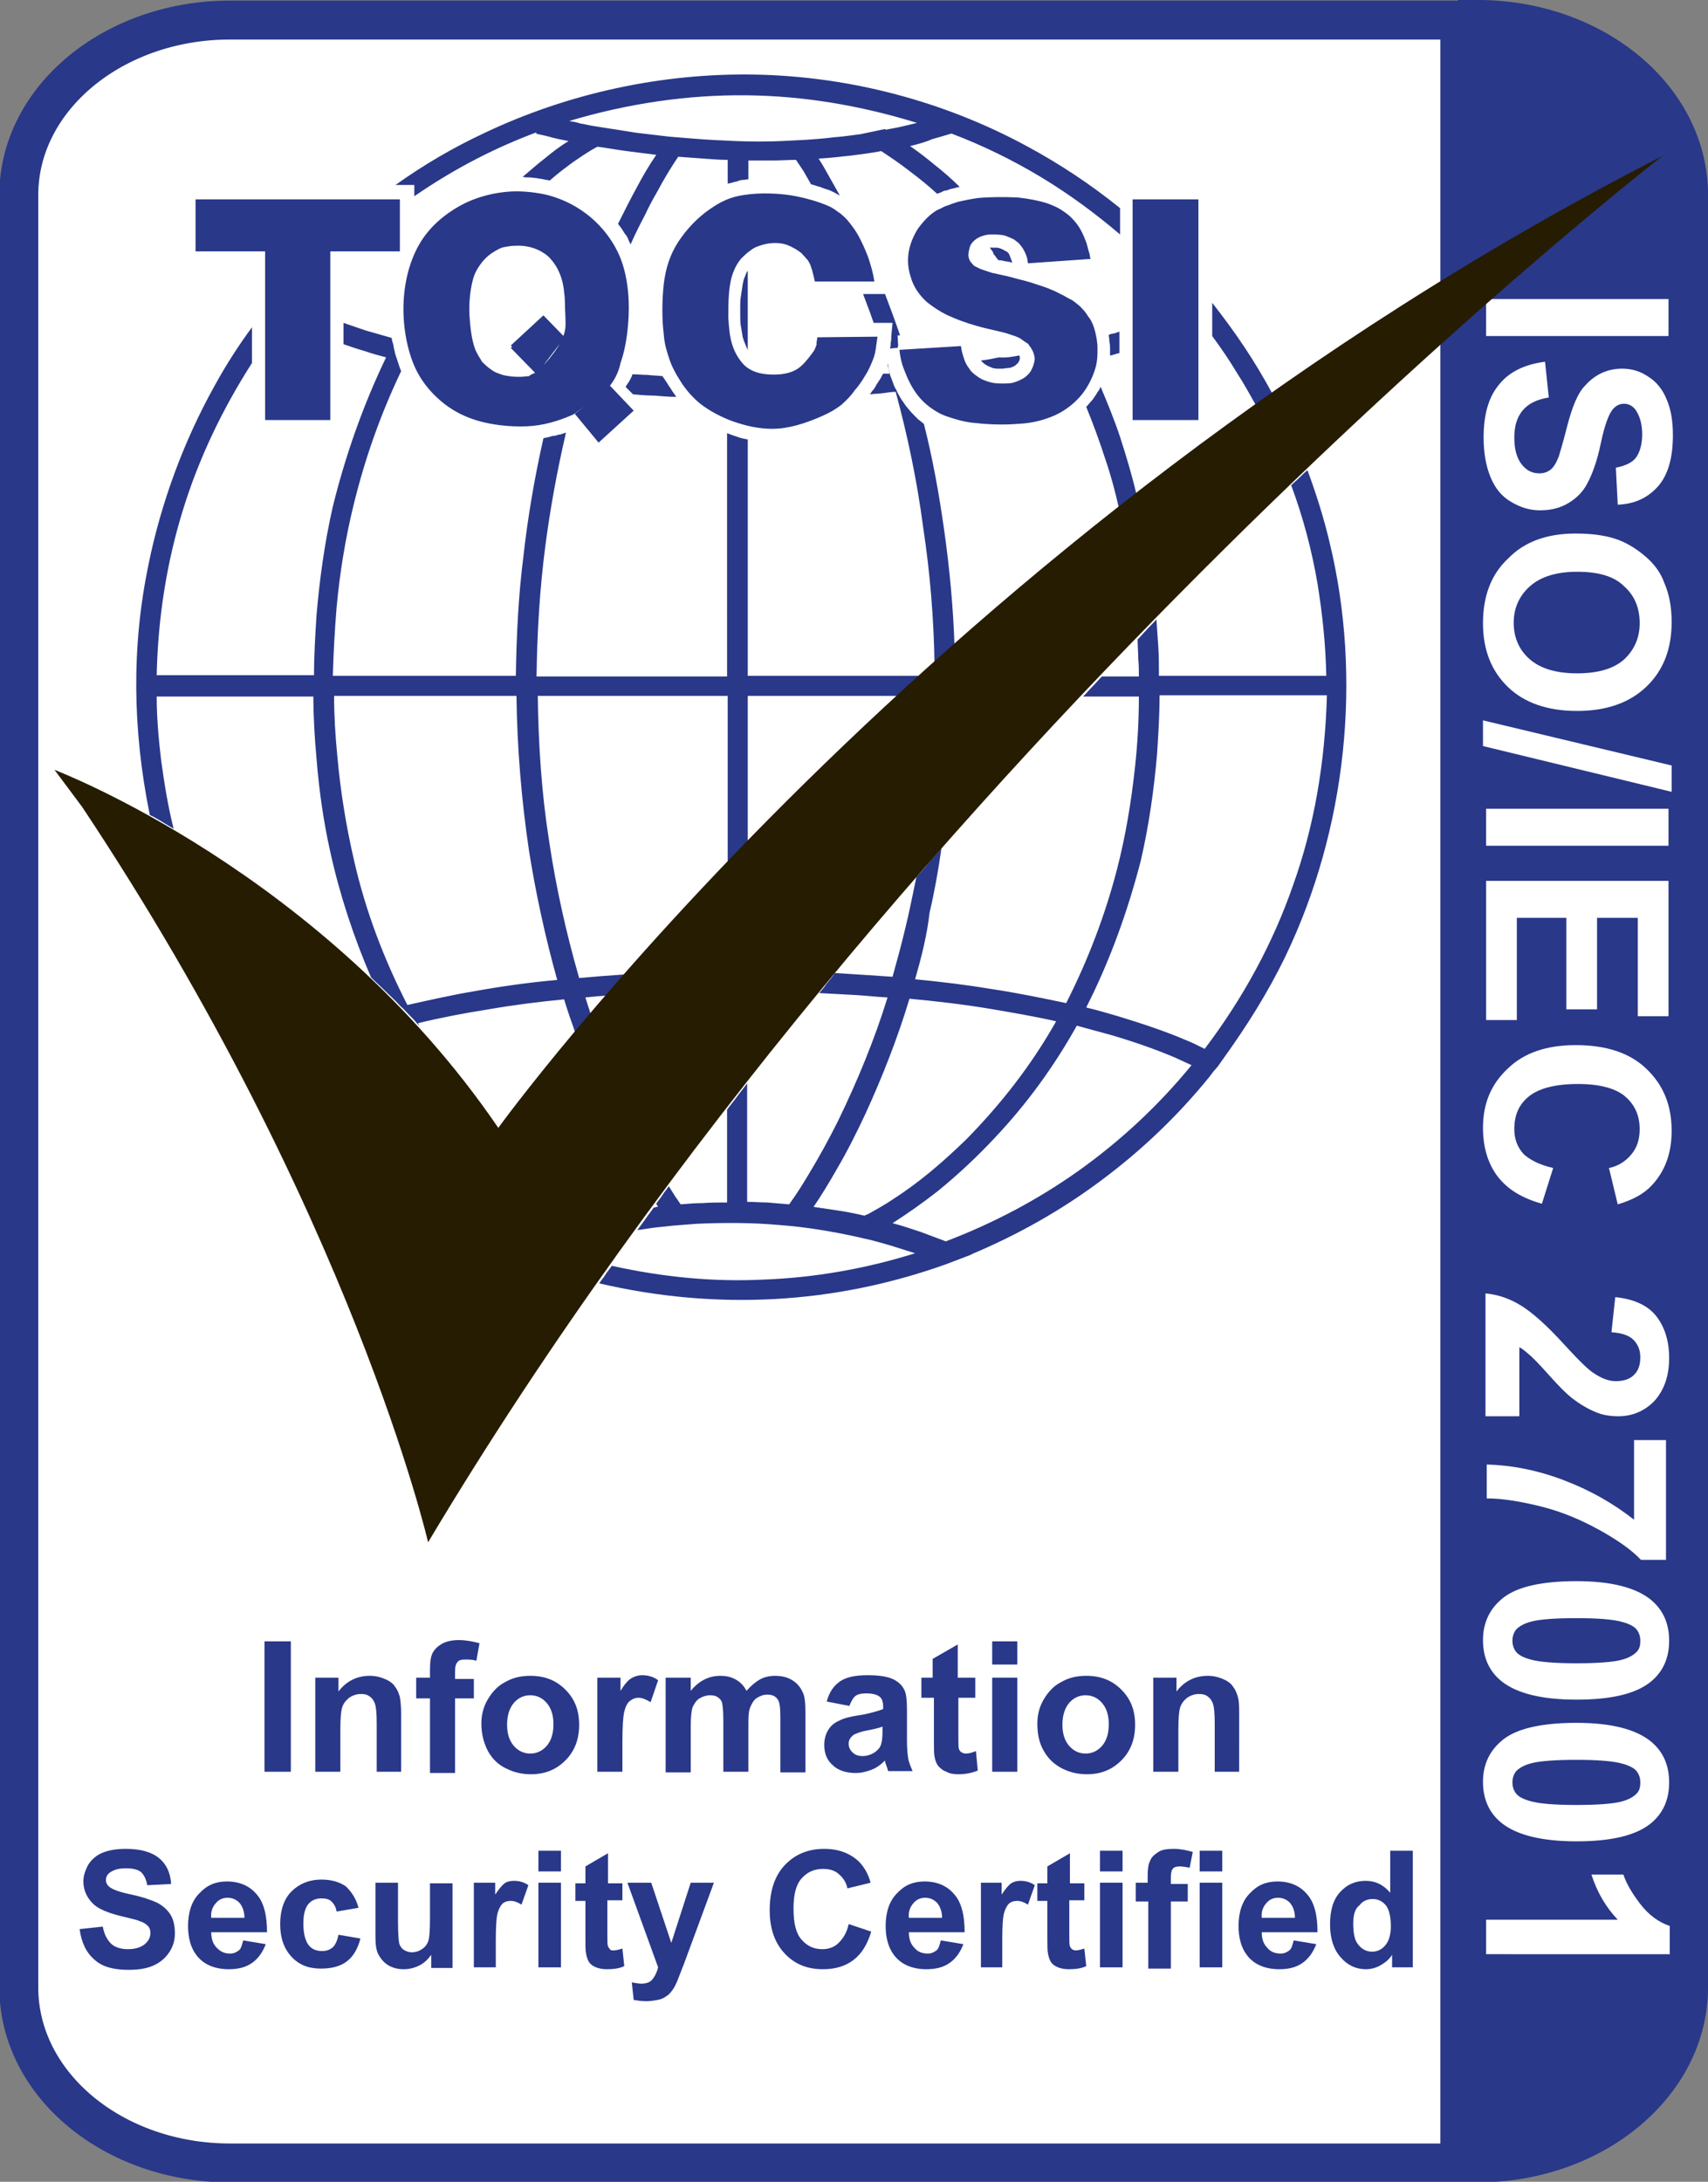 <?xml version="1.0" encoding="UTF-8"?>
<svg xmlns="http://www.w3.org/2000/svg" xmlns:xlink="http://www.w3.org/1999/xlink" version="1.1" id="Layer_1" x="0px" y="0px" viewBox="0 0 272.5 348" style="enable-background:new 0 0 272.5 348;" xml:space="preserve">
<rect x="0" y="0" width="272.5" height="348" fill="#808080" stroke="none"/>
<style type="text/css">
	.st0{fill:#FFFFFF;stroke:#231F20;}
	.st1{fill:#293889;}
	.st2{fill:none;stroke:#293889;stroke-width:6.21;stroke-miterlimit:3.86;}
	.st3{enable-background:new    ;}
	.st4{fill:#FFFFFF;}
	.st5{fill:#261C02;}
</style>
<path class="st0" d="M35,2.1h203.5c17.6,0,31.9,14.3,31.9,31.9v278.8c0,17.6-14.3,31.9-31.9,31.9H35c-17.6,0-31.9-14.3-31.9-31.9V34  C3.1,16.3,17.4,2.1,35,2.1z"></path>
<g>
	<path class="st1" d="M242.2,344.9c0.6-1.2,2.1-1.9,3.9-2c0.3,0,0.6,0,0.9-0.1c0.1,0,0.1,0,0.2,0c0.4,0,0.9-0.1,1.3-0.2   c0.3,0,0.6-0.1,0.8-0.2c0.1,0,0.1,0,0.2-0.1c0.1,0,1.1-0.5,0.6-0.2c0.7-0.4,1.4-0.7,2.2-0.8c0.2-0.8,0.8-1.5,1.9-2   c2.2-1,4.4-1.8,6.7-2.5c0.4-0.5,0.9-1,1.6-1.4c-0.7,0.4,0-0.1,0.2-0.2c0,0,0,0,0.1-0.1c0.3-0.3,0.5-0.7,0.8-1   c0.1-0.1,0.2-0.3,0.3-0.4c0,0,0.1-0.1,0.1-0.2c0.2-0.4,0.4-0.8,0.5-1.1c0.4-0.9,1.2-1.6,2.3-2c0.2-0.8,0.8-1.5,1.7-1.9V18.9   c-0.7-0.4-1.2-0.9-1.5-1.6c-0.2-0.6-0.5-1.2-0.9-1.8c-0.1-0.1-0.2-0.1-0.2-0.2c-0.4-0.3-0.6-0.6-0.8-0.9c-0.7-0.3-1.2-0.8-1.6-1.4   c-4.1-2.4-7.7-5.2-12-7.3c-4.4-2.2-9.1-3.2-14-4c-0.3,0-0.6,0.1-1,0.1c-0.9,0-1.7-0.2-2.3-0.5c-0.9,0-1.9-0.1-2.8-0.1   c-0.4,0.1-0.9,0.2-1.5,0.2c0,0-0.1,0-0.1,0v343.6L242.2,344.9L242.2,344.9z"></path>
	<path class="st2" d="M235.7,3.1c18.6,0,33.7,12.5,33.7,28v285.9c0,15.4-15.1,28-33.7,28h-199c-18.6,0-33.7-12.5-33.7-28V31.1   c0-15.4,15.1-27.9,33.7-27.9H235.7L235.7,3.1z"></path>
	<path class="st1" d="M180.7,31.8h10.5V67h-10.5V31.8z M130.4,53.8l9.6-0.1c-0.1,0.7-0.2,1.4-0.3,2.1c-0.1,0.7-0.3,1.3-0.6,2   c-0.3,0.7-0.6,1.4-1,2c-0.3,0.5-0.6,1-0.9,1.4c-0.3,0.4-0.5,0.7-0.8,1c-0.6,0.9-1.4,1.7-2.2,2.4c-0.9,0.7-1.8,1.2-2.9,1.7   c-2.9,1.3-5.6,2.1-8.1,2.1c-2.2,0-4.3-0.5-6.3-1.2c-1.9-0.7-3.8-1.7-5.3-2.9c-1.3-1.1-2.3-2.3-3.1-3.6c-0.7-1.1-1.3-2.2-1.7-3.4   c-0.4-1.2-0.8-2.4-0.9-4c-0.3-2.3-0.3-5.3,0-8c0.3-2.5,1-4.7,2.3-6.7c1.3-2,3.1-3.9,5-5.2c1.7-1.2,3.3-2,5.5-2.3   c2.5-0.4,5.8-0.3,8.3,0.2c2,0.4,3.6,0.9,4.8,1.4c0.8,0.3,1.4,0.7,1.9,1.1c0.5,0.3,0.9,0.7,1.4,1.2c0.6,0.7,1.3,1.6,1.8,2.5   c0.6,1.1,1.1,2.2,1.6,3.5c0.4,1.2,0.8,2.5,1,3.9H130c-0.1-0.5-0.2-0.9-0.3-1.3c-0.1-0.3-0.1-0.5-0.2-0.7c-0.1-0.2-0.1-0.4-0.2-0.6   c-0.1-0.2-0.1-0.3-0.2-0.4c0-0.1-0.1-0.1-0.1-0.2c-0.1-0.2-0.2-0.3-0.4-0.5c-0.2-0.3-0.5-0.5-0.7-0.8c-0.4-0.3-0.8-0.6-1.2-0.8   c-0.7-0.4-1.4-0.7-2.3-0.8c-0.9-0.1-2,0-2.9,0.3c-0.7,0.2-1.2,0.4-1.7,0.8c-0.6,0.4-1.1,0.9-1.6,1.4c-0.5,0.6-0.9,1.3-1.2,2.1   c-0.4,1-0.6,2.2-0.7,3.4c-0.1,1.3-0.1,2.5-0.1,3.9c0.1,1.5,0.2,3.1,0.7,4.5c0.4,1.2,1.1,2.3,1.9,3.1c0.8,0.7,1.7,1.1,2.8,1.3   c1.2,0.2,2.5,0.2,3.6,0c1-0.2,1.8-0.5,2.6-1.2c0.8-0.7,1.6-1.8,2.1-2.5c0.2-0.4,0.3-0.7,0.4-1C130.2,54.6,130.4,54.2,130.4,53.8    M31.2,31.8h32.6v8.3H52.7V67H42.3V40.1H31.2L31.2,31.8 M90.1,53.8l-4.5,5.9l-4.1-4.2l0.2-0.2l-0.2-0.2l5.2-4.8L90.1,53.8 M91.7,66   l5.6-4.5l3.8,4l-5.6,5.1L91.7,66 M142.9,62.5c-0.6,0-1.3,0.1-1.9,0.2c-0.7,0.1-1.5,0.1-2.2,0.2c0.1-0.1,0.1-0.2,0.2-0.3   c0.1-0.2,0.3-0.4,0.4-0.5c0.1-0.2,0.3-0.4,0.4-0.7c0.2-0.3,0.4-0.6,0.6-0.9c0.2-0.3,0.3-0.6,0.5-0.9c0.2,0,0.3,0,0.5,0   c0.2,0,0.4,0,0.6,0c-0.1-0.2-0.1-0.5-0.2-0.7c-0.1-0.3-0.2-0.5-0.2-0.8c0,0,0-0.1,0-0.1c0,0,0-0.1,0-0.1c0,0.2,0.1,0.3,0.1,0.5   c0,0.2,0.1,0.3,0.1,0.5c0,0.2,0.1,0.3,0.1,0.5s0.1,0.3,0.1,0.4c0.1,0.3,0.2,0.5,0.3,0.8c0.1,0.3,0.2,0.5,0.3,0.8   c0.1,0.3,0.2,0.5,0.4,0.8c0.1,0.2,0.2,0.5,0.4,0.8c0.3,0.6,0.7,1.1,1.1,1.7c0.4,0.5,0.8,1,1.3,1.5c0.2,0.2,0.5,0.5,0.7,0.7   c0.3,0.2,0.6,0.5,0.9,0.7c1.4,5.5,2.4,11.1,3.2,16.7c0.9,6.3,1.5,12.7,1.7,19.1c-0.5,0.5-1.1,0.9-1.6,1.4c-0.5,0.5-1.1,0.9-1.6,1.4   c-0.1-7.4-0.7-14.7-1.8-22C146.3,76.6,144.8,69.5,142.9,62.5 M193.4,50.3v-2c1.8,2.3,3.5,4.6,5.1,7c1.6,2.4,3.1,4.9,4.5,7.5   c-0.4,0.3-0.8,0.6-1.2,0.9c-0.5,0.3-0.9,0.7-1.4,1c-1-1.8-2-3.6-3.1-5.3c-1.2-2-2.5-3.9-3.9-5.8V50.3 M61.6,57   c-1.1-0.3-2.3-0.6-3.4-1c-1.1-0.3-2.2-0.7-3.4-1.1v-3.4c1.2,0.4,2.3,0.8,3.5,1.2c1.4,0.4,2.8,0.8,4.2,1.2c0,0.3,0.1,0.6,0.2,0.9   c0.1,0.3,0.1,0.6,0.2,1c0.1,0.3,0.1,0.5,0.2,0.8c0.1,0.3,0.2,0.6,0.3,0.9c0.1,0.3,0.2,0.6,0.3,0.9s0.2,0.6,0.3,0.8   c-3.3,6.9-5.8,14-7.6,21.4c-1.3,5.3-2.2,10.8-2.7,16.3c-0.3,3.6-0.5,7.3-0.6,10.9h29.2c0.1-6.4,0.4-12.7,1.2-19   c0.7-6.3,1.8-12.7,3.2-18.9c0.3-0.1,0.6-0.1,0.9-0.2c0.3-0.1,0.6-0.2,1-0.2c0.3-0.1,0.5-0.2,0.8-0.2c0.3-0.1,0.6-0.2,0.9-0.3   c-1.4,6-2.5,12-3.3,18.1c-0.9,6.9-1.3,13.8-1.4,20.8h30.4V69.1c0.5,0.2,1.1,0.4,1.7,0.6c0.5,0.2,1.1,0.3,1.6,0.4v37.7h27.5   c-0.6,0.5-1.2,1.1-1.8,1.6s-1.2,1.1-1.8,1.6h-23.9v23.3c-0.6,0.6-1.1,1.1-1.6,1.7c-0.5,0.6-1.1,1.1-1.6,1.7V111H85.8   c0.1,7.8,0.6,15.5,1.8,23.1c1.1,7.4,2.7,14.6,4.8,21.9c1.2-0.1,2.3-0.2,3.5-0.3c1.4-0.1,2.7-0.2,4.1-0.3c-0.5,0.6-1,1.1-1.4,1.6   c-0.5,0.6-1,1.2-1.6,1.8c-0.6,0-1.1,0.1-1.7,0.1c-0.6,0.1-1.2,0.1-1.9,0.2c0.1,0.4,0.3,0.9,0.4,1.3c0.2,0.5,0.3,1,0.5,1.5   c-0.4,0.5-0.8,0.9-1.2,1.4c-0.4,0.5-0.8,1-1.3,1.5c-0.3-0.9-0.6-1.8-0.9-2.6c-0.3-0.9-0.6-1.8-0.9-2.8c-4.1,0.4-8.1,0.9-12.1,1.6   c-3.8,0.6-7.5,1.3-11.2,2.2c0,0.1,0.1,0.1,0.1,0.2c0,0.1,0.1,0.1,0.1,0.2c-0.1-0.1-0.1-0.1-0.2-0.2c-0.1-0.1-0.1-0.1-0.2-0.2   c-0.4-0.5-0.8-0.9-1.3-1.4s-0.8-0.9-1.3-1.3c-0.7-0.8-1.5-1.5-2.2-2.2c-0.8-0.8-1.7-1.6-2.5-2.4c-2.8-6.5-5-13.2-6.5-20   c-1.1-4.9-1.8-9.9-2.2-14.9c-0.3-3.3-0.5-6.6-0.5-9.9H25c0,3.4,0.3,6.7,0.7,10.1c0.5,3.7,1.1,7.4,2,11c-0.6-0.4-1.2-0.7-1.8-1.1   c-0.7-0.4-1.3-0.8-2-1.1C21.1,116.2,21,103,23.7,90c2-9.8,5.6-19.6,10.5-28.4c1.8-3.3,3.8-6.4,6-9.4v5.7c-4.8,7.5-8.5,15.3-11,23.4   c-2.6,8.4-4,17.2-4.2,26.4h25.1c0-3.2,0.2-6.4,0.4-9.6c0.5-5.8,1.3-11.6,2.6-17.3C55.1,72.7,57.9,64.7,61.6,57 M145.2,23.3   c1.3,0.9,2.6,1.9,3.8,2.9c1.4,1.1,2.8,2.3,4.1,3.6c-0.3,0.1-0.5,0.1-0.8,0.2c-0.3,0.1-0.5,0.1-0.8,0.2c-0.2,0.1-0.5,0.2-0.7,0.2   s-0.5,0.2-0.7,0.3c-0.1,0-0.2,0.1-0.3,0.1c-0.1,0-0.2,0.1-0.3,0.1c-1.4-1.3-2.9-2.5-4.5-3.7c-1.4-1.1-2.9-2.1-4.4-3.1   c-1.6,0.3-3.1,0.5-4.7,0.7c-1.8,0.2-3.5,0.4-5.3,0.5c0.6,0.9,1.1,1.8,1.6,2.7c0.6,1.1,1.2,2.1,1.8,3.2c-0.3-0.2-0.6-0.3-0.9-0.5   c-0.4-0.2-0.8-0.4-1.2-0.5c-0.4-0.1-0.8-0.3-1.1-0.4c-0.5-0.1-0.9-0.3-1.4-0.4c-0.4-0.7-0.8-1.4-1.2-2.1c-0.4-0.6-0.8-1.2-1.2-1.8   c-1.2,0-2.4,0.1-3.6,0.1c-1.3,0-2.7,0-4,0v3c-0.3,0-0.6,0.1-0.9,0.1c-0.3,0-0.6,0.1-0.8,0.2c-0.3,0.1-0.5,0.1-0.8,0.2   c-0.2,0.1-0.5,0.1-0.8,0.2v-3.8c-1.2,0-2.5-0.1-3.8-0.2c-1.4-0.1-2.7-0.2-4.1-0.3c-1.2,1.8-2.3,3.6-3.3,5.5c-0.7,1.2-1.4,2.5-2,3.8   c-0.8,1.5-1.6,3.1-2.3,4.7c-0.1-0.3-0.3-0.6-0.4-0.9s-0.3-0.6-0.5-0.8c-0.2-0.3-0.3-0.5-0.5-0.8c-0.2-0.3-0.4-0.5-0.6-0.8   c1-2,2-4,3.1-6c0.9-1.7,1.9-3.4,3-5c-1.6-0.2-3.1-0.4-4.7-0.6c-1.6-0.2-3.1-0.5-4.7-0.7c-1.1,0.6-2.2,1.3-3.2,2   c-0.8,0.5-1.5,1.1-2.2,1.6c-0.8,0.6-1.5,1.2-2.2,1.8c-0.3-0.1-0.6-0.1-1-0.2c-0.4-0.1-0.8-0.1-1.1-0.2c-0.4,0-0.7-0.1-1.1-0.1   c-0.4,0-0.8,0-1.1-0.1c1.2-1,2.3-2,3.6-3c1.2-1,2.4-1.9,3.7-2.7c-1-0.2-2.1-0.4-3.1-0.7c-0.7-0.2-1.4-0.3-2.1-0.5l0.1-0.2   c-3.2,1.2-6.4,2.6-9.5,4.2c-3.5,1.8-6.8,3.8-10,6v-1.8h-3c4.5-3.2,9.1-5.9,14-8.2c13.4-6.4,28.5-9.7,43.5-9.4   c15.1,0.3,30.1,4.3,43.2,11.4c5.2,2.8,10.2,6.1,14.9,9.9v4.2c-4-3.4-8.2-6.5-12.7-9.2c-4.5-2.7-9.2-5-14.2-6.9   c-1,0.3-2,0.6-3.1,0.9C147.6,22.7,146.4,23,145.2,23.3 M137.3,21.4l3.8-0.8c0,0,0,0,0.1,0c0,0,0.1,0,0.1,0.1   c0.9-0.2,1.7-0.3,2.5-0.5c0.9-0.2,1.7-0.4,2.5-0.6c-9.1-2.8-18.1-4.3-27.2-4.4c-9.4-0.1-18.9,1.3-28.3,4.1c0.6,0.1,1.2,0.2,1.8,0.4   c0.7,0.1,1.4,0.3,2.1,0.4l2.5,0.4c1.5,0.2,3,0.5,4.5,0.7c1.7,0.2,3.4,0.4,5.1,0.6l3.7,0.3c2.3,0.2,4.6,0.3,6.9,0.4   c2.4,0.1,4.9,0.1,7.3,0l3.9-0.2c1.4-0.1,2.9-0.2,4.4-0.4C134.4,21.8,135.8,21.6,137.3,21.4 M143.2,55.5l-0.3,0l-0.9,0.1   c0.1-0.3,0.1-0.6,0.1-0.9c0.1-0.4,0.1-0.7,0.1-1.1l0.2-2.1l-3,0c-0.3-0.7-0.5-1.5-0.8-2.2c-0.3-0.8-0.6-1.6-0.9-2.4h3.5   c0.4,1.1,0.8,2.1,1.2,3.2c0.4,1.1,0.8,2.2,1.2,3.4l-0.4,0l0.1,1.6L143.2,55.5 M119.3,55.8c-0.1-0.1-0.1-0.3-0.2-0.4   c-0.1-0.2-0.1-0.3-0.2-0.5c-0.1-0.2-0.1-0.3-0.2-0.5c-0.1-0.2-0.1-0.4-0.2-0.6c-0.1-0.6-0.2-1.2-0.3-1.8c-0.1-0.5-0.1-1.1-0.1-1.7   c0-0.4,0-0.8,0-1.2c0-0.1,0-0.3,0-0.5c0-0.3,0-0.8,0.1-1.3c0.1-0.6,0.2-1.3,0.3-2c0.1-0.5,0.2-0.9,0.4-1.3c0.1-0.3,0.2-0.6,0.4-0.8   L119.3,55.8 M181.3,78.8c-0.5,0.4-0.9,0.7-1.4,1.1c-0.5,0.4-0.9,0.7-1.4,1.1c-0.6-2.7-1.3-5.3-2.2-7.9c-0.9-2.8-1.9-5.5-3-8.2   c0.3-0.3,0.5-0.6,0.8-0.9c0.3-0.3,0.5-0.7,0.8-1.1c0.1-0.2,0.2-0.4,0.4-0.6c0.1-0.2,0.2-0.4,0.3-0.6c1.1,2.6,2.2,5.3,3.1,8   C179.7,72.8,180.6,75.8,181.3,78.8 M157.9,39.5c0,0,0.1,0,0.1,0c0.1,0,0.1,0,0.1,0c0,0,0.1,0,0.1,0c0.1,0,0.1,0,0.1,0   c0.2,0,0.4,0,0.6,0c0.5,0,0.9,0.2,1.3,0.4c0.1,0.1,0.3,0.2,0.4,0.2c0.1,0.1,0.2,0.2,0.3,0.3c0.1,0.1,0.1,0.1,0.1,0.2   c0.1,0.1,0.1,0.2,0.1,0.2c0.1,0.2,0.1,0.3,0.2,0.5c0,0.1,0.1,0.2,0.1,0.3c0,0.1,0.1,0.2,0.1,0.3c-0.3-0.1-0.7-0.2-1-0.2   c-0.4-0.1-0.8-0.2-1.2-0.2c-0.3-0.3-0.5-0.7-0.8-1C158.5,40.2,158.2,39.9,157.9,39.5 M173.3,160.7c1.7,0.4,3.4,0.9,5.1,1.4   c3.6,1.1,7.3,2.3,10.8,3.8c1,0.4,2,0.9,3,1.4c6.2-8.2,10.9-16.9,14.1-26.1c3.4-9.5,5.1-19.6,5.4-30.3h-26.7c0,3.2-0.2,6.3-0.4,9.4   c-0.5,5.7-1.3,11.4-2.6,17C179.9,145.4,177.1,153.2,173.3,160.7 M190.1,169.9c-0.9-0.4-1.7-0.8-2.6-1.2c-3.3-1.4-6.8-2.6-10.2-3.6   c-1.8-0.5-3.7-1-5.5-1.5c-3.7,6.6-8,12.5-13.1,17.9c-2.8,3-5.9,5.9-9.1,8.5c-2.3,1.8-4.7,3.5-7.2,5.1c1.5,0.4,3,0.9,4.5,1.4   c1.3,0.5,2.7,1,4,1.5c7.6-2.9,14.6-6.6,21.1-11.2C178.6,182.1,184.7,176.5,190.1,169.9 M168.5,162.9c-3.5-0.8-7.1-1.4-10.6-2   c-4.2-0.7-8.5-1.2-12.8-1.6c-1.9,6.3-4.3,12.4-7,18.3c-1.4,3-2.9,6-4.6,8.9c-1.2,2.1-2.4,4.1-3.7,6c1.3,0.2,2.6,0.4,4,0.6   c1.4,0.2,2.8,0.5,4.1,0.8l0.7-0.3c1.4-0.8,2.7-1.5,4-2.4c4.2-2.7,8-6,11.6-9.5C159.6,176.2,164.5,170,168.5,162.9 M146,156.2   c4.2,0.4,8.3,0.9,12.5,1.6c3.9,0.6,7.8,1.4,11.6,2.2c3.5-6.9,6.2-14,8.1-21.3c1.4-5.4,2.3-10.9,2.9-16.5c0.4-3.7,0.6-7.4,0.6-11.1   h-8.9c0.5-0.5,1-1.1,1.5-1.6s1-1.1,1.5-1.6h5.9c0-0.9,0-1.9-0.1-2.8c0-1-0.1-2.1-0.1-3.1c0.5-0.5,0.9-1,1.4-1.5   c0.5-0.6,1.1-1.1,1.6-1.7c0.1,1.5,0.2,2.9,0.3,4.4c0.1,1.5,0.1,3.1,0.1,4.6h26.7c-0.1-4.9-0.6-9.8-1.4-14.7   c-0.9-5.3-2.3-10.6-4.2-15.7c0.4-0.4,0.9-0.8,1.3-1.2c0.4-0.4,0.8-0.8,1.3-1.2c1.4,3.8,2.6,7.6,3.5,11.4c5.3,21.8,2.7,45.9-7,66.1   c-2.8,5.8-6.2,11.2-10.1,16.6l-0.7,1l-0.7,0.8l-0.6,0.8c-5.1,6.3-10.9,11.8-17.2,16.5c-6.4,4.8-13.3,8.7-20.9,11.9l0.1,0l-4.2,1.6   c-9,3.2-18.1,5-27.2,5.5c-9.2,0.5-18.6-0.3-28-2.5c0.3-0.5,0.7-0.9,1-1.4c0.3-0.5,0.7-0.9,1-1.4c8.1,1.8,16.2,2.6,24.2,2.2   c8.1-0.3,16.2-1.7,24.2-4.2c-1.3-0.4-2.5-0.8-3.8-1.2c-1.4-0.4-2.7-0.8-4.1-1.1l-1.3-0.3c-4.1-0.9-8.3-1.6-12.4-1.9   c-4.4-0.4-8.8-0.4-13.3-0.2l-3.8,0.3c-0.9,0.1-1.9,0.2-2.8,0.3c-0.9,0.1-1.9,0.3-2.8,0.4c0.4-0.6,0.9-1.2,1.3-1.8s0.9-1.2,1.3-1.8   c0.1,0,0.3,0,0.4-0.1c0.1,0,0.2,0,0.3,0c-0.1-0.1-0.1-0.2-0.2-0.3c0-0.1-0.1-0.1-0.1-0.2c0.3-0.5,0.7-0.9,1-1.4s0.7-0.9,1-1.4   c0.3,0.5,0.7,1.1,1,1.6c0.3,0.4,0.6,0.9,0.9,1.3c1.2-0.1,2.3-0.2,3.5-0.2c1.3-0.1,2.6-0.1,3.9-0.1v-14.8c0.5-0.7,1.1-1.4,1.6-2.1   c0.5-0.7,1.1-1.4,1.6-2.1v18.9c1.1,0,2.2,0.1,3.2,0.1c1.2,0.1,2.3,0.2,3.5,0.3c1.1-1.5,2.1-3.1,3-4.6c1.7-2.8,3.3-5.7,4.8-8.7   c3.1-6.4,5.8-12.9,7.9-19.7c-1.8-0.1-3.5-0.3-5.3-0.4c-1.9-0.1-3.7-0.2-5.6-0.3c0.4-0.5,0.8-0.9,1.1-1.4c0.5-0.6,1-1.2,1.4-1.8   c1.6,0.1,3.2,0.2,4.7,0.3c1.5,0.1,3,0.2,4.5,0.3c0.7-2.5,1.4-5.1,2-7.6c0.7-2.8,1.2-5.5,1.8-8.3c0.6-0.7,1.3-1.4,1.9-2.2   c0.7-0.8,1.4-1.6,2.1-2.4c-0.5,3.5-1.1,6.9-1.9,10.3C147.9,149.2,147,152.7,146,156.2 M65,160.3c3.6-0.8,7.1-1.6,10.7-2.2   c4.4-0.8,8.8-1.4,13.2-1.8c-1.9-6.8-3.4-13.7-4.5-20.6c-1.2-8.1-1.9-16.4-2-24.7H53.3c0,3.2,0.2,6.3,0.5,9.4   c0.5,5.7,1.4,11.3,2.7,16.9C58.3,145.2,61.2,152.9,65,160.3 M178.6,52.9v3.4c-0.2,0.1-0.5,0.1-0.7,0.2c-0.3,0.1-0.6,0.2-0.8,0.2   c0-0.2,0-0.3,0-0.5c0-0.2,0-0.4,0-0.5c0-0.4,0-0.8-0.1-1.2c0-0.4-0.1-0.8-0.1-1.1c0.3-0.1,0.5-0.2,0.8-0.2   C178,53.1,178.3,53,178.6,52.9 M162.6,56.7c0,0,0,0.1,0.1,0.1c0,0,0,0.1,0,0.1c0,0,0,0.1,0,0.1c0,0,0,0.1,0,0.1c0,0.1,0,0.2,0,0.2   s-0.1,0.2-0.1,0.3c-0.1,0.1-0.1,0.2-0.2,0.3c-0.1,0.1-0.1,0.1-0.2,0.2c-0.1,0-0.1,0.1-0.1,0.1c-0.1,0.1-0.3,0.2-0.5,0.3   c-0.2,0.1-0.5,0.2-0.8,0.2c-0.3,0-0.6,0.1-0.8,0.1c-0.1,0-0.2,0-0.3,0c-0.2,0-0.4,0-0.6,0c-0.4,0-0.8-0.1-1.2-0.3   c-0.5-0.2-1-0.5-1.4-1c1-0.1,1.9-0.3,2.9-0.5C160.5,57.1,161.6,56.9,162.6,56.7 M105.7,60c0.1,0.1,0.1,0.2,0.2,0.3   c0.1,0.1,0.1,0.2,0.2,0.3c0.1,0.1,0.1,0.2,0.2,0.3c0.1,0.1,0.1,0.2,0.2,0.3c0.2,0.4,0.5,0.7,0.7,1.1c0.2,0.3,0.5,0.7,0.7,1   c-1.2,0-2.3-0.1-3.5-0.2c-1.1,0-2.3-0.1-3.4-0.2l-1.2-1.2c0.2-0.3,0.4-0.6,0.6-0.9c0.2-0.4,0.4-0.7,0.5-1.1c0.8,0,1.6,0.1,2.4,0.1   C104.1,59.9,104.9,59.9,105.7,60 M85.3,59.5c1.1-0.7,3.7-3.6,4.5-5.7c0.6-1.4,0.4-2.4,0.4-3.5c-0.1-1.2,0-2.4-0.2-3.7   c-0.1-1.2-0.4-2.3-0.8-3.2c-0.3-0.7-0.7-1.3-1.1-1.8c-0.4-0.5-0.8-0.9-1.3-1.2c-1.3-0.9-3-1.3-4.6-1.2c-0.6,0-1.1,0.1-1.7,0.2   c-0.6,0.1-1.1,0.4-1.6,0.7c-0.7,0.4-1.3,0.9-1.9,1.6c-0.7,0.9-1.3,1.8-1.6,3.1c-0.4,1.6-0.6,3.6-0.5,5.5c0.1,1.7,0.3,3.3,0.6,4.4   c0.2,0.8,0.4,1.3,0.7,1.8c0.2,0.4,0.5,0.8,0.7,1.2c0.7,0.7,1.4,1.3,2.2,1.7c0.5,0.2,1,0.4,1.5,0.5c0.6,0.1,1.2,0.2,1.9,0.2   c0.2,0,0.3,0,0.6,0c0.4,0,0.9-0.1,1.3-0.1C84.7,59.7,84.9,59.7,85.3,59.5 M97.1,61.8L97.1,61.8l-5.6,4.3C89,67.2,86.6,67.9,84,68   c-2.6,0.1-5.4-0.2-7.8-0.9c-2-0.6-3.6-1.4-5.2-2.6c-1.8-1.4-3.5-3.2-4.7-5.7c-1.4-3-2.1-7-1.9-10.8c0.2-3.7,1.2-7.2,3.1-10   c1.8-2.6,4.4-4.5,6.9-5.7c2.2-1,4.3-1.5,6.4-1.7c2-0.2,4.1,0,6.1,0.4c2.2,0.5,4.5,1.5,6.5,3c2.3,1.7,4.4,4.2,5.6,7.2   c1.3,3.3,1.5,7.4,1.2,10.6c-0.2,2.4-0.6,4.4-1.2,6.1C98.7,59.4,98,60.7,97.1,61.8 M143.5,55.8l9.8-0.6c0.1,0.3,0.1,0.7,0.2,1   c0.2,0.7,0.4,1.5,0.8,2.1c0.1,0.2,0.3,0.4,0.4,0.6c0.2,0.3,0.5,0.6,0.9,0.9c0.4,0.3,0.8,0.6,1.3,0.8c0.5,0.2,1.1,0.4,1.7,0.5   c0.8,0.1,1.9,0.1,2.8,0c0.8-0.2,1.5-0.5,2.1-0.9c0.5-0.4,0.9-0.8,1.1-1.3c0.2-0.4,0.3-0.7,0.4-1.1s0.1-0.8,0-1.1   c-0.1-0.4-0.2-0.7-0.4-1c-0.1-0.2-0.3-0.5-0.4-0.6c-0.1-0.2-0.2-0.3-0.4-0.4c-0.3-0.2-0.6-0.4-1-0.7c-0.5-0.3-1.2-0.5-2.1-0.8   c-1.3-0.4-3.1-0.7-4.8-1.2c-1.8-0.5-3.4-1.1-4.9-1.8c-1.2-0.6-2.2-1.3-3.1-2c-1.1-1-1.9-2.1-2.4-3.4c-0.2-0.6-0.4-1.2-0.5-1.8   c-0.4-2.2,0.1-4.4,1.5-6.6c0.6-0.8,1.2-1.5,1.9-2.1c0.5-0.4,1-0.8,1.6-1c0.4-0.2,0.7-0.4,1.1-0.5c0.5-0.2,1.1-0.4,1.7-0.6   c0.9-0.2,1.8-0.4,3.1-0.6c1.9-0.2,4.4-0.2,6.5-0.1c1.8,0.2,3.3,0.5,4.6,0.9c1.1,0.4,2,0.8,2.8,1.4c0.3,0.2,0.7,0.5,1,0.8   c0.4,0.4,0.8,0.8,1.2,1.4c0.5,0.7,0.9,1.6,1.2,2.4c0.3,0.7,0.4,1.5,0.6,2c0.1,0.4,0.1,0.7,0.2,0.9L164,42c0-0.2-0.1-0.5-0.1-0.7   c-0.2-0.8-0.6-1.6-1.1-2.2c-0.2-0.2-0.3-0.4-0.5-0.5c-0.1-0.1-0.3-0.2-0.5-0.4c-0.4-0.2-0.9-0.4-1.4-0.6c-0.7-0.2-1.5-0.2-2.3-0.2   c-0.7,0-1.3,0.2-1.8,0.4c-0.4,0.2-0.7,0.4-1,0.7c-0.3,0.3-0.5,0.6-0.6,1s-0.2,0.8-0.2,1.2c0,0.3,0.1,0.6,0.2,0.8   c0.1,0.3,0.4,0.5,0.6,0.8c0.1,0.1,0.3,0.2,0.5,0.3c0.2,0.1,0.6,0.3,0.9,0.4c0.3,0.1,0.6,0.2,0.9,0.3c0.2,0.1,0.4,0.1,0.6,0.2   c0.3,0.1,0.6,0.1,0.9,0.2c0.9,0.2,1.9,0.4,2.9,0.7c1.2,0.3,2.4,0.6,3.5,1c0.9,0.3,1.6,0.5,2.2,0.8c0.6,0.2,1.1,0.5,1.5,0.7   c0.2,0.1,0.4,0.2,0.6,0.3c0.3,0.2,0.7,0.4,1.1,0.6c0.4,0.2,0.7,0.5,1.1,0.8c0.4,0.3,0.7,0.7,1,1c0.2,0.3,0.4,0.5,0.5,0.7   c0.1,0.2,0.2,0.3,0.3,0.4c0.4,0.6,0.7,1.3,0.9,2.1c0.2,0.8,0.4,1.8,0.4,2.7c0,1,0,2-0.3,3.1c-0.4,1.4-1.1,2.9-2.1,4.2   c-1.1,1.4-2.6,2.6-4.3,3.4c-1.8,0.8-3.7,1.3-5.9,1.4c-2.3,0.2-4.8,0.1-6.6-0.1c-1.3-0.1-2.3-0.3-3.3-0.6c-1-0.3-2.1-0.6-3.1-1.2   c-1.2-0.7-2.3-1.6-3.2-2.8c-0.9-1.2-1.5-2.5-2-3.8C143.8,57.9,143.6,56.8,143.5,55.8"></path>
	<g class="st3">
		<path class="st1" d="M42.2,282.6v-20.8h4.2v20.8H42.2z"></path>
		<path class="st1" d="M64.1,282.6h-4v-7.7c0-1.6-0.1-2.7-0.3-3.2s-0.4-0.8-0.8-1.1c-0.4-0.3-0.8-0.4-1.4-0.4    c-0.7,0-1.3,0.2-1.9,0.6c-0.5,0.4-0.9,0.9-1.1,1.5c-0.2,0.6-0.3,1.8-0.3,3.5v6.8h-4v-15H54v2.2c1.3-1.7,3-2.5,5-2.5    c0.9,0,1.7,0.2,2.4,0.5s1.3,0.7,1.6,1.2c0.4,0.5,0.6,1,0.8,1.7c0.1,0.6,0.2,1.5,0.2,2.7V282.6z"></path>
		<path class="st1" d="M66.4,267.6h2.2v-1.1c0-1.3,0.1-2.2,0.4-2.8c0.3-0.6,0.8-1.1,1.5-1.5c0.7-0.4,1.6-0.6,2.7-0.6    c1.1,0,2.2,0.2,3.3,0.5l-0.5,2.8c-0.6-0.2-1.2-0.2-1.8-0.2c-0.6,0-1,0.1-1.2,0.4c-0.3,0.3-0.4,0.8-0.4,1.6v1.1h3v3.1h-3v11.9h-4    v-11.9h-2.2V267.6z"></path>
		<path class="st1" d="M76.8,274.9c0-1.3,0.3-2.6,1-3.8c0.7-1.2,1.6-2.2,2.8-2.8c1.2-0.7,2.5-1,4-1c2.3,0,4.1,0.7,5.6,2.2    s2.2,3.3,2.2,5.6c0,2.3-0.7,4.2-2.2,5.7c-1.5,1.5-3.3,2.2-5.5,2.2c-1.4,0-2.7-0.3-3.9-0.9c-1.3-0.6-2.2-1.5-2.9-2.7    C77.2,278.1,76.8,276.6,76.8,274.9z M80.9,275.1c0,1.5,0.4,2.6,1.1,3.4s1.6,1.2,2.6,1.2s1.9-0.4,2.6-1.2c0.7-0.8,1.1-1.9,1.1-3.5    c0-1.5-0.4-2.6-1.1-3.4c-0.7-0.8-1.6-1.2-2.6-1.2s-1.9,0.4-2.6,1.2S80.9,273.6,80.9,275.1z"></path>
		<path class="st1" d="M99.3,282.6h-4v-15H99v2.1c0.6-1,1.2-1.7,1.7-2c0.5-0.3,1.1-0.5,1.7-0.5c0.9,0,1.8,0.2,2.6,0.8l-1.2,3.5    c-0.7-0.4-1.3-0.7-1.9-0.7c-0.6,0-1,0.2-1.4,0.5s-0.7,0.9-0.9,1.7c-0.2,0.8-0.3,2.5-0.3,5V282.6z"></path>
		<path class="st1" d="M106.5,267.6h3.7v2.1c1.3-1.6,2.9-2.4,4.7-2.4c1,0,1.8,0.2,2.5,0.6s1.3,1,1.7,1.8c0.7-0.8,1.4-1.4,2.1-1.8    s1.6-0.6,2.4-0.6c1.1,0,2,0.2,2.8,0.7s1.3,1.1,1.7,2c0.3,0.6,0.4,1.7,0.4,3.1v9.6h-4V274c0-1.5-0.1-2.5-0.4-2.9    c-0.4-0.6-0.9-0.8-1.7-0.8c-0.6,0-1.1,0.2-1.6,0.5s-0.8,0.8-1.1,1.5s-0.3,1.7-0.3,3.1v7.2h-4v-8.2c0-1.5-0.1-2.4-0.2-2.8    s-0.4-0.7-0.7-0.9c-0.3-0.2-0.7-0.3-1.2-0.3c-0.6,0-1.2,0.2-1.7,0.5s-0.8,0.8-1.1,1.4c-0.2,0.6-0.3,1.7-0.3,3.1v7.3h-4V267.6z"></path>
		<path class="st1" d="M135.5,272.1l-3.6-0.7c0.4-1.5,1.1-2.5,2.1-3.2s2.5-1,4.4-1c1.8,0,3.1,0.2,4,0.6c0.9,0.4,1.5,1,1.8,1.6    c0.4,0.6,0.5,1.8,0.5,3.6l0,4.6c0,1.3,0.1,2.3,0.2,2.9c0.1,0.6,0.4,1.3,0.7,2h-3.9c-0.1-0.3-0.2-0.7-0.4-1.2    c-0.1-0.2-0.1-0.4-0.1-0.5c-0.7,0.7-1.4,1.2-2.2,1.5c-0.8,0.3-1.6,0.5-2.5,0.5c-1.5,0-2.8-0.4-3.7-1.3c-0.9-0.8-1.3-1.9-1.3-3.2    c0-0.8,0.2-1.6,0.6-2.3c0.4-0.7,1-1.2,1.7-1.5c0.7-0.4,1.8-0.7,3.2-0.9c1.9-0.3,3.1-0.7,3.9-1v-0.4c0-0.8-0.2-1.3-0.6-1.6    c-0.4-0.3-1.1-0.5-2.1-0.5c-0.7,0-1.3,0.1-1.7,0.4S135.8,271.4,135.5,272.1z M140.8,275.4c-0.5,0.2-1.3,0.4-2.4,0.6    c-1.1,0.2-1.8,0.5-2.2,0.7c-0.5,0.4-0.8,0.8-0.8,1.4c0,0.6,0.2,1,0.6,1.4c0.4,0.4,0.9,0.6,1.6,0.6c0.7,0,1.4-0.2,2.1-0.7    c0.5-0.4,0.8-0.8,0.9-1.3c0.1-0.3,0.2-1,0.2-1.9V275.4z"></path>
		<path class="st1" d="M155.6,267.6v3.2h-2.7v6.1c0,1.2,0,1.9,0.1,2.1c0.1,0.2,0.2,0.4,0.4,0.5c0.2,0.1,0.4,0.2,0.7,0.2    c0.4,0,0.9-0.1,1.6-0.4l0.3,3.1c-0.9,0.4-2,0.6-3.1,0.6c-0.7,0-1.4-0.1-1.9-0.4c-0.6-0.2-1-0.6-1.3-0.9c-0.3-0.4-0.5-0.9-0.6-1.5    c-0.1-0.5-0.1-1.4-0.1-2.8v-6.6H147v-3.2h1.8v-3l4-2.3v5.3H155.6z"></path>
		<path class="st1" d="M158.3,265.5v-3.7h4v3.7H158.3z M158.3,282.6v-15h4v15H158.3z"></path>
		<path class="st1" d="M165.5,274.9c0-1.3,0.3-2.6,1-3.8c0.7-1.2,1.6-2.2,2.8-2.8c1.2-0.7,2.5-1,4-1c2.3,0,4.1,0.7,5.6,2.2    s2.2,3.3,2.2,5.6c0,2.3-0.7,4.2-2.2,5.7s-3.3,2.2-5.5,2.2c-1.4,0-2.7-0.3-3.9-0.9s-2.2-1.5-2.9-2.7    C165.8,278.1,165.5,276.6,165.5,274.9z M169.5,275.1c0,1.5,0.4,2.6,1.1,3.4c0.7,0.8,1.6,1.2,2.6,1.2s1.9-0.4,2.6-1.2    s1.1-1.9,1.1-3.5c0-1.5-0.4-2.6-1.1-3.4s-1.6-1.2-2.6-1.2s-1.9,0.4-2.6,1.2C169.9,272.4,169.5,273.6,169.5,275.1z"></path>
		<path class="st1" d="M197.8,282.6h-4v-7.7c0-1.6-0.1-2.7-0.3-3.2s-0.4-0.8-0.8-1.1c-0.4-0.3-0.8-0.4-1.4-0.4    c-0.7,0-1.3,0.2-1.9,0.6c-0.5,0.4-0.9,0.9-1.1,1.5s-0.3,1.8-0.3,3.5v6.8h-4v-15h3.7v2.2c1.3-1.7,3-2.5,5-2.5    c0.9,0,1.7,0.2,2.4,0.5s1.3,0.7,1.6,1.2c0.4,0.5,0.6,1,0.8,1.7s0.2,1.5,0.2,2.7V282.6z"></path>
	</g>
	<g class="st3">
		<path class="st1" d="M12.7,307.7l3.7-0.4c0.2,1.2,0.7,2.1,1.3,2.7s1.6,0.9,2.7,0.9c1.2,0,2.1-0.3,2.7-0.8c0.6-0.5,0.9-1.1,0.9-1.8    c0-0.4-0.1-0.8-0.4-1.1c-0.3-0.3-0.7-0.6-1.4-0.8c-0.4-0.2-1.4-0.4-3-0.8c-2-0.5-3.4-1.1-4.2-1.8c-1.1-1-1.7-2.3-1.7-3.7    c0-0.9,0.3-1.8,0.8-2.7c0.5-0.8,1.3-1.5,2.3-1.9s2.2-0.6,3.7-0.6c2.3,0,4.1,0.5,5.3,1.5s1.8,2.4,1.9,4.1l-3.8,0.2    c-0.2-1-0.5-1.6-1-2.1c-0.5-0.4-1.3-0.6-2.4-0.6c-1.1,0-1.9,0.2-2.6,0.7c-0.4,0.3-0.6,0.7-0.6,1.2c0,0.4,0.2,0.8,0.6,1.1    c0.5,0.4,1.6,0.8,3.5,1.2s3.2,0.9,4.1,1.3c0.9,0.5,1.6,1.1,2.1,1.9c0.5,0.8,0.7,1.8,0.7,3c0,1.1-0.3,2.1-0.9,3s-1.4,1.6-2.5,2.1    c-1.1,0.5-2.4,0.7-4,0.7c-2.4,0-4.2-0.5-5.4-1.6C13.7,311.4,13,309.8,12.7,307.7z"></path>
		<path class="st1" d="M38.8,309.5l3.6,0.6c-0.5,1.3-1.2,2.3-2.2,3c-1,0.7-2.2,1-3.7,1c-2.3,0-4.1-0.8-5.2-2.3    c-0.9-1.2-1.3-2.8-1.3-4.6c0-2.2,0.6-4,1.8-5.2c1.2-1.3,2.6-1.9,4.4-1.9c2,0,3.6,0.7,4.7,2c1.2,1.3,1.7,3.4,1.7,6.1h-8.9    c0,1.1,0.3,1.9,0.9,2.5c0.6,0.6,1.2,0.9,2.1,0.9c0.6,0,1-0.2,1.4-0.5S38.6,310.2,38.8,309.5z M39,305.9c0-1-0.3-1.8-0.8-2.4    c-0.5-0.5-1.1-0.8-1.9-0.8c-0.8,0-1.4,0.3-1.9,0.9s-0.8,1.3-0.7,2.3H39z"></path>
		<path class="st1" d="M57.2,304.3l-3.5,0.6c-0.1-0.7-0.4-1.2-0.8-1.6s-1-0.5-1.6-0.5c-0.9,0-1.6,0.3-2.1,0.9    c-0.5,0.6-0.8,1.6-0.8,3.1c0,1.6,0.3,2.7,0.8,3.4s1.3,1,2.2,1c0.7,0,1.2-0.2,1.7-0.6c0.4-0.4,0.7-1,0.9-2l3.5,0.6    c-0.4,1.6-1.1,2.8-2.1,3.6s-2.4,1.2-4.2,1.2c-2,0-3.5-0.6-4.7-1.9s-1.8-3-1.8-5.2c0-2.2,0.6-4,1.8-5.2c1.2-1.2,2.8-1.9,4.8-1.9    c1.6,0,2.9,0.4,3.9,1.1C56.1,301.8,56.8,302.8,57.2,304.3z"></path>
		<path class="st1" d="M68.8,313.8v-2c-0.5,0.7-1.1,1.3-1.9,1.7s-1.6,0.6-2.5,0.6c-0.9,0-1.7-0.2-2.4-0.6s-1.2-1-1.6-1.7    s-0.5-1.7-0.5-3v-8.5h3.6v6.2c0,1.9,0.1,3.1,0.2,3.5c0.1,0.4,0.4,0.8,0.7,1c0.3,0.2,0.8,0.4,1.3,0.4c0.6,0,1.2-0.2,1.6-0.5    c0.5-0.3,0.8-0.7,1-1.2c0.2-0.5,0.3-1.7,0.3-3.6v-5.7h3.6v13.5H68.8z"></path>
		<path class="st1" d="M79.2,313.8h-3.6v-13.5H79v1.9c0.6-0.9,1.1-1.5,1.5-1.8s1-0.4,1.5-0.4c0.8,0,1.6,0.2,2.3,0.7l-1.1,3.1    c-0.6-0.4-1.2-0.6-1.7-0.6c-0.5,0-0.9,0.1-1.3,0.4c-0.3,0.3-0.6,0.8-0.8,1.5s-0.3,2.2-0.3,4.5V313.8z"></path>
		<path class="st1" d="M85.9,298.5v-3.3h3.6v3.3H85.9z M85.9,313.8v-13.5h3.6v13.5H85.9z"></path>
		<path class="st1" d="M99.3,300.3v2.8h-2.4v5.4c0,1.1,0,1.7,0.1,1.9c0,0.2,0.2,0.3,0.3,0.5s0.4,0.2,0.6,0.2c0.3,0,0.8-0.1,1.4-0.3    l0.3,2.8c-0.8,0.4-1.8,0.5-2.8,0.5c-0.6,0-1.2-0.1-1.7-0.3c-0.5-0.2-0.9-0.5-1.1-0.8c-0.2-0.3-0.4-0.8-0.5-1.4    c-0.1-0.4-0.1-1.3-0.1-2.5v-5.9h-1.6v-2.8h1.6v-2.7l3.6-2.1v4.8H99.3z"></path>
		<path class="st1" d="M100.1,300.3h3.8l3.2,9.6l3.1-9.6h3.7l-4.8,13l-0.9,2.3c-0.3,0.8-0.6,1.4-0.9,1.8s-0.6,0.8-1,1    c-0.4,0.3-0.8,0.5-1.4,0.6s-1.1,0.2-1.8,0.2c-0.7,0-1.4-0.1-2-0.2l-0.3-2.8c0.6,0.1,1.1,0.2,1.5,0.2c0.8,0,1.4-0.2,1.8-0.7    c0.4-0.5,0.7-1.1,0.9-1.9L100.1,300.3z"></path>
		<path class="st1" d="M135.4,306.9l3.6,1.2c-0.6,2-1.5,3.5-2.8,4.5c-1.3,1-2.9,1.5-4.9,1.5c-2.5,0-4.5-0.8-6.1-2.5    c-1.6-1.7-2.4-4-2.4-6.9c0-3.1,0.8-5.5,2.4-7.2c1.6-1.7,3.7-2.6,6.3-2.6c2.3,0,4.1,0.7,5.5,2c0.8,0.8,1.5,1.9,1.9,3.4l-3.7,0.9    c-0.2-1-0.7-1.7-1.4-2.3c-0.7-0.6-1.5-0.8-2.5-0.8c-1.4,0-2.5,0.5-3.4,1.5c-0.9,1-1.3,2.6-1.3,4.8c0,2.4,0.4,4,1.3,5    s1.9,1.5,3.3,1.5c1,0,1.9-0.3,2.6-1S135.1,308.3,135.4,306.9z"></path>
		<path class="st1" d="M150.1,309.5l3.6,0.6c-0.5,1.3-1.2,2.3-2.2,3c-1,0.7-2.2,1-3.7,1c-2.3,0-4.1-0.8-5.2-2.3    c-0.9-1.2-1.3-2.8-1.3-4.6c0-2.2,0.6-4,1.8-5.2c1.2-1.3,2.6-1.9,4.4-1.9c2,0,3.6,0.7,4.7,2c1.2,1.3,1.7,3.4,1.7,6.1h-8.9    c0,1.1,0.3,1.9,0.9,2.5c0.5,0.6,1.2,0.9,2.1,0.9c0.6,0,1-0.2,1.4-0.5S149.9,310.2,150.1,309.5z M150.3,305.9c0-1-0.3-1.8-0.8-2.4    c-0.5-0.5-1.1-0.8-1.9-0.8c-0.8,0-1.4,0.3-1.9,0.9s-0.8,1.3-0.7,2.3H150.3z"></path>
		<path class="st1" d="M160.1,313.8h-3.6v-13.5h3.3v1.9c0.6-0.9,1.1-1.5,1.5-1.8c0.5-0.3,1-0.4,1.5-0.4c0.8,0,1.6,0.2,2.3,0.7    l-1.1,3.1c-0.6-0.4-1.2-0.6-1.7-0.6c-0.5,0-0.9,0.1-1.3,0.4c-0.3,0.3-0.6,0.8-0.8,1.5c-0.2,0.7-0.3,2.2-0.3,4.5V313.8z"></path>
		<path class="st1" d="M173,300.3v2.8h-2.4v5.4c0,1.1,0,1.7,0.1,1.9c0,0.2,0.2,0.3,0.3,0.5c0.2,0.1,0.4,0.2,0.6,0.2    c0.3,0,0.8-0.1,1.4-0.3l0.3,2.8c-0.8,0.4-1.8,0.5-2.8,0.5c-0.6,0-1.2-0.1-1.7-0.3c-0.5-0.2-0.9-0.5-1.1-0.8    c-0.2-0.3-0.4-0.8-0.5-1.4c-0.1-0.4-0.1-1.3-0.1-2.5v-5.9h-1.6v-2.8h1.6v-2.7l3.6-2.1v4.8H173z"></path>
		<path class="st1" d="M175.5,298.5v-3.3h3.6v3.3H175.5z M175.5,313.8v-13.5h3.6v13.5H175.5z"></path>
		<path class="st1" d="M181.1,300.3h2v-1c0-1.1,0.1-2,0.4-2.5c0.2-0.6,0.7-1,1.3-1.4c0.6-0.4,1.5-0.5,2.5-0.5c1,0,2,0.2,3,0.5    l-0.5,2.5c-0.6-0.1-1.1-0.2-1.6-0.2c-0.5,0-0.9,0.1-1.1,0.4c-0.2,0.2-0.3,0.7-0.3,1.4v1h2.7v2.8h-2.7v10.7h-3.6v-10.7h-2V300.3z"></path>
		<path class="st1" d="M191.4,298.5v-3.3h3.6v3.3H191.4z M191.4,313.8v-13.5h3.6v13.5H191.4z"></path>
		<path class="st1" d="M206.4,309.5l3.6,0.6c-0.5,1.3-1.2,2.3-2.2,3c-1,0.7-2.2,1-3.7,1c-2.3,0-4.1-0.8-5.2-2.3    c-0.9-1.2-1.3-2.8-1.3-4.6c0-2.2,0.6-4,1.8-5.2c1.2-1.3,2.6-1.9,4.4-1.9c2,0,3.6,0.7,4.7,2c1.2,1.3,1.7,3.4,1.7,6.1h-8.9    c0,1.1,0.3,1.9,0.9,2.5c0.5,0.6,1.2,0.9,2.1,0.9c0.6,0,1-0.2,1.4-0.5S206.2,310.2,206.4,309.5z M206.6,305.9c0-1-0.3-1.8-0.8-2.4    c-0.5-0.5-1.1-0.8-1.9-0.8c-0.8,0-1.4,0.3-1.9,0.9s-0.8,1.3-0.7,2.3H206.6z"></path>
		<path class="st1" d="M225.4,313.8h-3.3v-2c-0.5,0.8-1.2,1.3-1.9,1.7c-0.7,0.4-1.5,0.6-2.3,0.6c-1.5,0-2.9-0.6-4-1.9    c-1.1-1.2-1.7-3-1.7-5.2c0-2.3,0.5-4,1.6-5.2c1.1-1.2,2.4-1.8,4.1-1.8c1.5,0,2.8,0.6,3.9,1.9v-6.7h3.6V313.8z M215.9,306.8    c0,1.4,0.2,2.5,0.6,3.1c0.6,0.9,1.4,1.4,2.4,1.4c0.8,0,1.5-0.3,2.1-1c0.6-0.7,0.9-1.7,0.9-3.1c0-1.5-0.3-2.7-0.8-3.3    c-0.6-0.7-1.3-1-2.1-1c-0.8,0-1.6,0.3-2.1,1C216.2,304.4,215.9,305.4,215.9,306.8z"></path>
	</g>
	<g class="st3">
		<path class="st4" d="M237.1,47.7h29.1v5.9h-29.1V47.7z"></path>
		<path class="st4" d="M246.5,57.7l0.6,5.7c-1.9,0.3-3.3,1-4.2,2.1c-0.9,1.1-1.3,2.5-1.3,4.3c0,1.9,0.4,3.3,1.2,4.3s1.7,1.4,2.8,1.4    c0.7,0,1.3-0.2,1.8-0.6c0.5-0.4,0.9-1.1,1.3-2.1c0.2-0.7,0.7-2.3,1.3-4.7c0.8-3.1,1.7-5.4,2.9-6.6c1.6-1.8,3.6-2.7,5.9-2.7    c1.5,0,2.9,0.4,4.2,1.3c1.3,0.8,2.3,2.1,2.9,3.6c0.7,1.6,1,3.5,1,5.7c0,3.7-0.8,6.4-2.4,8.2c-1.6,1.8-3.7,2.8-6.4,2.9l-0.3-5.9    c1.5-0.3,2.6-0.8,3.2-1.6s1-2.1,1-3.7c0-1.7-0.4-3-1.1-4c-0.5-0.6-1.1-0.9-1.8-0.9c-0.7,0-1.3,0.3-1.8,0.9    c-0.6,0.7-1.3,2.5-1.9,5.4s-1.4,5-2.1,6.3c-0.7,1.4-1.7,2.4-3,3.2c-1.3,0.8-2.8,1.2-4.6,1.2c-1.7,0-3.2-0.5-4.7-1.4    c-1.5-0.9-2.5-2.2-3.2-3.9c-0.7-1.7-1.1-3.8-1.1-6.3c0-3.7,0.8-6.5,2.5-8.5C240.8,59.3,243.3,58.1,246.5,57.7z"></path>
		<path class="st4" d="M251.4,85.1c3,0,5.5,0.4,7.5,1.3c1.5,0.7,2.8,1.6,4,2.7s2.1,2.4,2.6,3.8c0.8,1.8,1.2,3.9,1.2,6.3    c0,4.3-1.3,7.7-4,10.3c-2.7,2.6-6.4,3.9-11.1,3.9c-4.7,0-8.4-1.3-11-3.8c-2.7-2.6-4-6-4-10.2c0-4.3,1.3-7.8,4-10.3    C243.2,86.4,246.8,85.1,251.4,85.1z M251.6,91.2c-3.3,0-5.8,0.8-7.5,2.3c-1.7,1.5-2.6,3.5-2.6,5.8c0,2.3,0.8,4.3,2.5,5.8    c1.7,1.5,4.2,2.3,7.6,2.3c3.3,0,5.8-0.7,7.5-2.2c1.6-1.5,2.5-3.4,2.5-5.8c0-2.4-0.8-4.4-2.5-5.9C257.5,91.9,255,91.2,251.6,91.2z"></path>
		<path class="st4" d="M236.6,114.9l30.1,7.2v4.2l-30.1-7.3V114.9z"></path>
		<path class="st4" d="M237.1,129h29.1v5.9h-29.1V129z"></path>
		<path class="st4" d="M237.1,140.5h29.1v21.6h-4.9v-15.7h-6.5V161h-4.9v-14.6H242v16.3h-4.9V140.5z"></path>
		<path class="st4" d="M247.8,186.3l-1.8,5.7c-3.2-0.9-5.5-2.3-7.1-4.4c-1.5-2-2.3-4.6-2.3-7.7c0-3.9,1.3-7,4-9.5    c2.6-2.5,6.2-3.7,10.8-3.7c4.8,0,8.6,1.2,11.3,3.8s4,5.8,4,9.9c0,3.6-1.1,6.5-3.2,8.7c-1.2,1.3-3,2.3-5.4,3l-1.4-5.8    c1.5-0.3,2.7-1.1,3.6-2.2s1.3-2.4,1.3-4c0-2.2-0.8-3.9-2.3-5.2c-1.5-1.3-4.1-2-7.5-2c-3.7,0-6.3,0.7-7.9,2c-1.6,1.3-2.3,3-2.3,5.2    c0,1.6,0.5,2.9,1.5,4C244.1,185,245.6,185.8,247.8,186.3z"></path>
		<path class="st4" d="M242.2,225.9h-5.2v-19.6c2,0.2,3.8,0.8,5.6,1.9s4.1,3.1,7,6.3c2.3,2.5,3.9,4.1,4.8,4.6    c1.2,0.8,2.3,1.2,3.4,1.2c1.2,0,2.2-0.3,2.9-1c0.7-0.7,1-1.6,1-2.8c0-1.2-0.4-2.1-1.1-2.8c-0.7-0.7-1.9-1.1-3.5-1.2l0.6-5.6    c3.1,0.3,5.3,1.4,6.6,3.1c1.3,1.7,2,3.9,2,6.6c0,2.9-0.8,5.1-2.3,6.8c-1.5,1.6-3.5,2.5-5.8,2.5c-1.3,0-2.6-0.2-3.7-0.7    c-1.2-0.5-2.4-1.2-3.7-2.2c-0.9-0.7-2.1-1.9-3.7-3.7s-2.7-2.9-3.2-3.3s-1-0.9-1.5-1.1V225.9z"></path>
		<path class="st4" d="M260.6,229.7h5.2v19.1h-4c-1.5-1.6-3.8-3.2-6.7-4.8c-2.9-1.6-6-2.9-9.2-3.7s-6.2-1.3-8.7-1.3v-5.4    c4,0.1,8.1,0.9,12.3,2.5c4.2,1.6,7.9,3.7,11.2,6.3V229.7z"></path>
		<path class="st4" d="M266.3,261.7c0,2.8-1,5-3,6.6c-2.4,1.9-6.3,2.8-11.8,2.8c-5.5,0-9.5-1-11.9-2.9c-2-1.6-3-3.8-3-6.6    c0-2.8,1.1-5.1,3.3-6.8c2.2-1.7,6.1-2.6,11.6-2.6c5.5,0,9.4,1,11.8,2.9C265.3,256.7,266.3,258.9,266.3,261.7z M261.7,261.7    c0-0.7-0.2-1.3-0.6-1.8s-1.2-0.9-2.3-1.2c-1.4-0.4-3.9-0.6-7.3-0.6s-5.8,0.2-7,0.5c-1.3,0.3-2.1,0.8-2.6,1.3    c-0.4,0.5-0.6,1.1-0.6,1.8s0.2,1.3,0.6,1.8s1.2,0.9,2.3,1.2c1.4,0.4,3.9,0.6,7.3,0.6s5.8-0.2,7-0.5c1.3-0.3,2.1-0.8,2.6-1.3    S261.7,262.4,261.7,261.7z"></path>
		<path class="st4" d="M266.3,284.3c0,2.8-1,5-3,6.6c-2.4,1.9-6.3,2.8-11.8,2.8c-5.5,0-9.5-1-11.9-2.9c-2-1.6-3-3.8-3-6.6    c0-2.8,1.1-5.1,3.3-6.8c2.2-1.7,6.1-2.6,11.6-2.6c5.5,0,9.4,1,11.8,2.9C265.3,279.3,266.3,281.5,266.3,284.3z M261.7,284.3    c0-0.7-0.2-1.3-0.6-1.8s-1.2-0.9-2.3-1.2c-1.4-0.4-3.9-0.6-7.3-0.6s-5.8,0.2-7,0.5c-1.3,0.3-2.1,0.8-2.6,1.3    c-0.4,0.5-0.6,1.1-0.6,1.8s0.2,1.3,0.6,1.8s1.2,0.9,2.3,1.2c1.4,0.4,3.9,0.6,7.3,0.6s5.8-0.2,7-0.5c1.3-0.3,2.1-0.8,2.6-1.3    S261.7,285,261.7,284.3z"></path>
		<path class="st4" d="M237.1,311.8v-5.6h21c-1.9-2-3.3-4.4-4.2-7.2h5.1c0.5,1.5,1.4,3,2.7,4.7s2.9,2.9,4.7,3.5v4.5H237.1z"></path>
	</g>
	<path class="st5" d="M8.7,122.8c0,0,43,16.3,70.8,57.1c0,0,68.7-95.2,185.7-155c0,0-120.6,93.3-196.9,221.1   c0,0-12.1-52.5-55.2-117.3L8.7,122.8"></path>
</g>
</svg>
